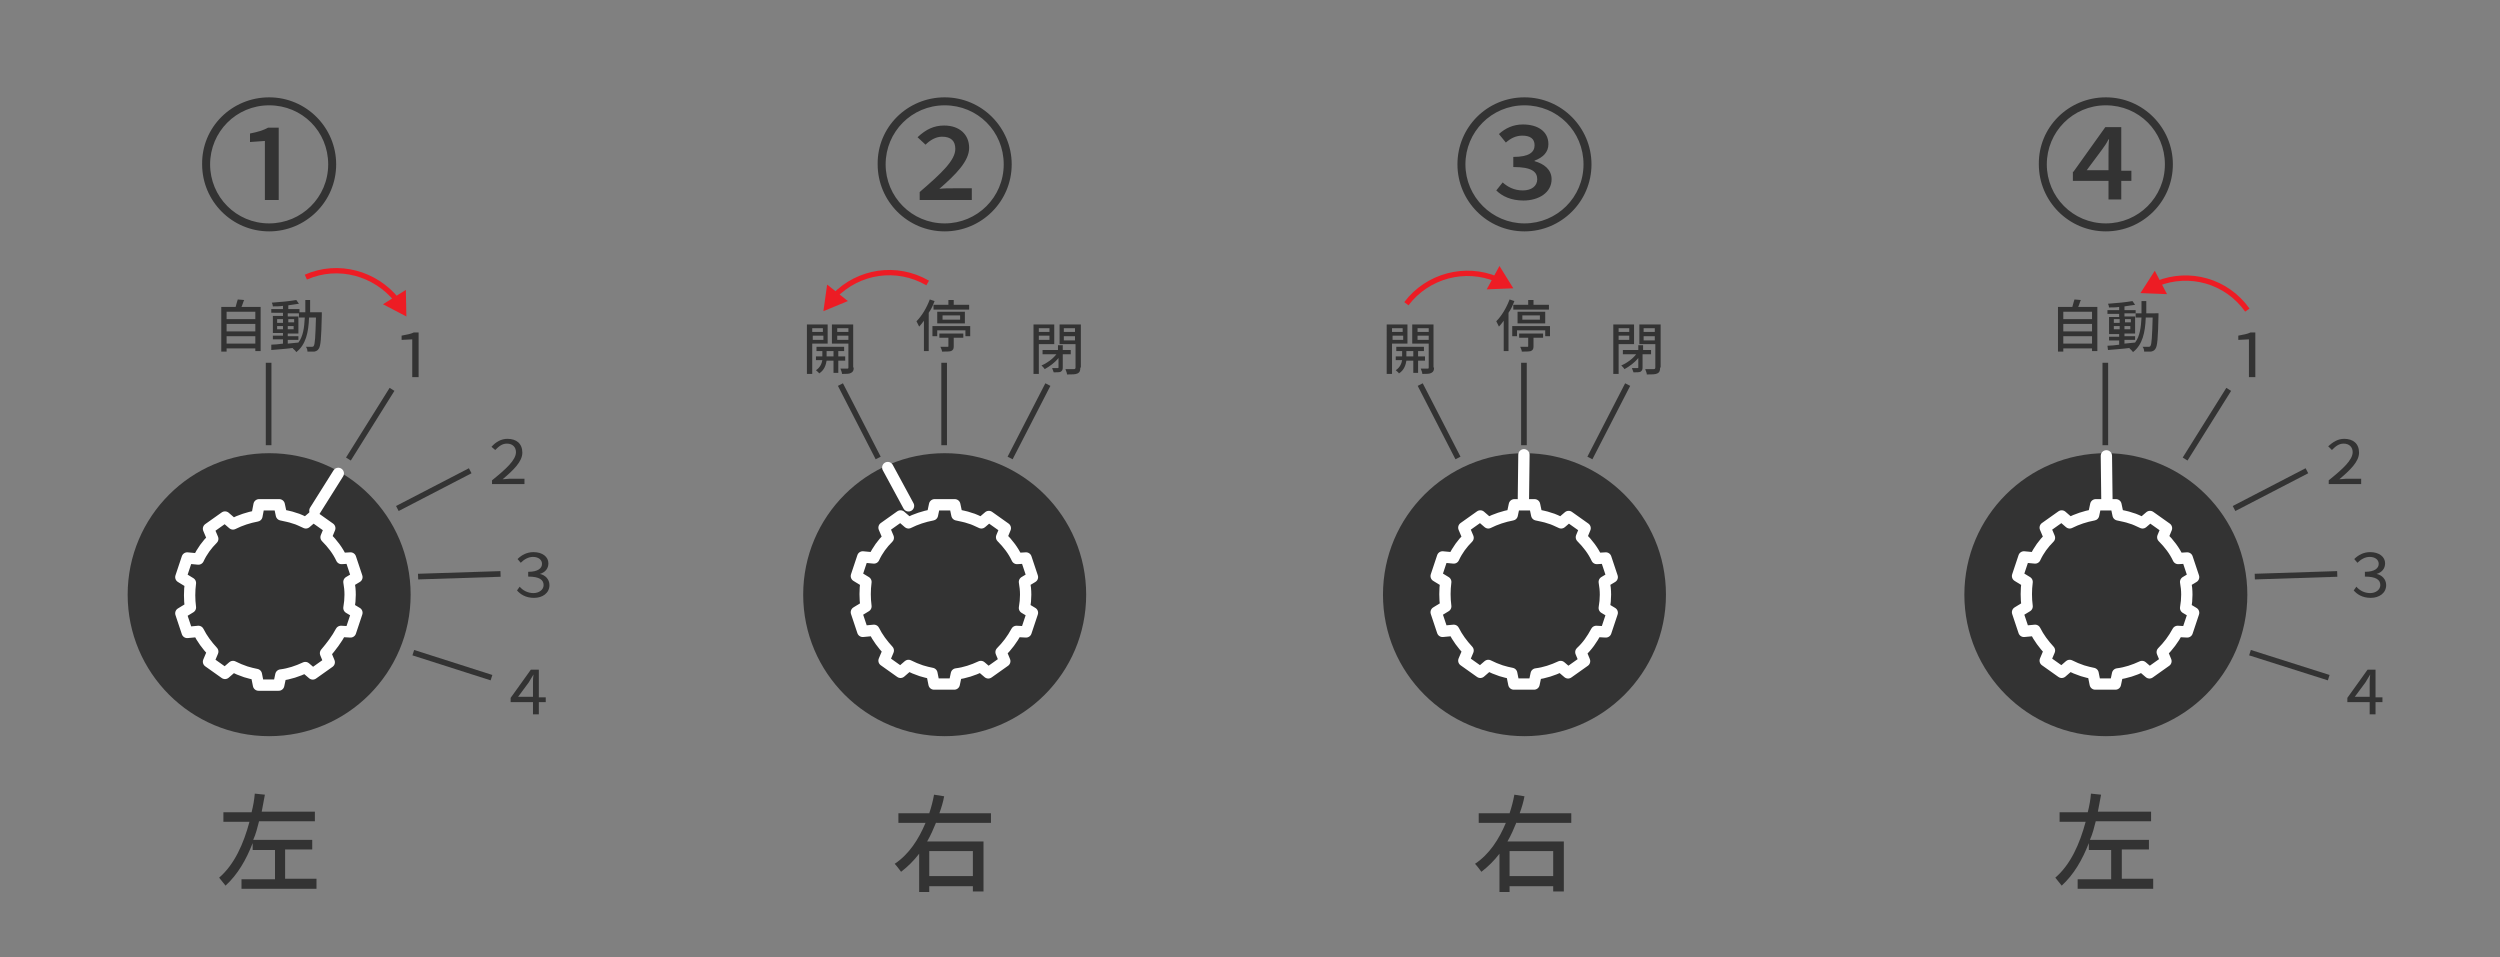 <?xml version="1.0" encoding="utf-8"?>
<!-- Generator: Adobe Illustrator 27.9.0, SVG Export Plug-In . SVG Version: 6.00 Build 0)  -->
<!DOCTYPE svg PUBLIC "-//W3C//DTD SVG 1.1//EN" "http://www.w3.org/Graphics/SVG/1.1/DTD/svg11.dtd">
<svg version="1.1" xmlns="http://www.w3.org/2000/svg" xmlns:xlink="http://www.w3.org/1999/xlink" x="0px" y="0px" width="470px"
	 height="180px" viewBox="0 0 470 180" style="enable-background:new 0 0 470 180;" xml:space="preserve">
<rect x="0" y="0" width="470" height="180" fill="#808080" stroke="none"/>
<g id="layer1">
</g>
<g id="layer2">
	<g>
		<g>
			<g>
				<g>
					<path style="fill:#333333;" d="M75.5,63.1c1-0.2,1.7-0.3,2.3-0.6h0.9v8.4h-1.2v-7.1l-2,0.1V63.1z"/>
				</g>
			</g>
			<g>
				<g>
					<path style="fill:#333333;" d="M49,57.7V66h-1v-0.5h-5.4v0.6h-1v-8.4h2.7c0.1-0.5,0.3-1,0.4-1.4l1.2,0.1c-0.2,0.4-0.3,0.9-0.5,1.3H49z
						 M42.6,58.7V60H48v-1.4H42.6z M42.6,60.9v1.4H48v-1.4H42.6z M48,64.6v-1.4h-5.4v1.4H48z"/>
					<path style="fill:#333333;" d="M60.5,58.7c0,0,0,0.3,0,0.5c-0.1,4.4-0.2,5.9-0.6,6.4c-0.2,0.3-0.4,0.4-0.8,0.5c-0.3,0-0.8,0-1.3,0
						c0-0.3-0.1-0.7-0.3-0.9c0.5,0,0.9,0,1.1,0c0.2,0,0.3,0,0.4-0.2c0.2-0.3,0.3-1.6,0.4-5.3h-1.3c-0.1,2.8-0.6,5.1-2.4,6.5
						c-0.1-0.2-0.5-0.6-0.7-0.7c0.1,0,0.1-0.1,0.2-0.1c-1.5,0.2-3.1,0.3-4.2,0.4L51,64.8c0.6,0,1.4-0.1,2.2-0.2v-0.8h-1.9v-0.7h1.9
						v-0.5h-1.9v-3.2h1.9v-0.6H51v-0.7h2.2v-0.6c-0.6,0.1-1.3,0.1-1.9,0.1c0-0.2-0.1-0.5-0.2-0.7c1.6-0.1,3.5-0.3,4.6-0.5l0.5,0.7
						c-0.6,0.1-1.3,0.2-2,0.3v0.7h2.1v0.6h1.1c0-0.7,0-1.5,0-2.3h0.9c0,0.8,0,1.6,0,2.3H60.5z M52.1,60.7h1.1V60h-1.1V60.7z
						 M53.2,61.9v-0.6h-1.1v0.6H53.2z M54.1,64.6c0.7-0.1,1.3-0.1,2-0.2c0.9-1.2,1.1-2.8,1.2-4.7h-1.1v-0.8h-2.1v0.6h2v3.2h-2v0.5h2
						v0.7h-2V64.6z M55.3,60.7V60h-1.1v0.6H55.3z M54.1,61.3v0.6h1.1v-0.6H54.1z"/>
				</g>
			</g>
			<g>
				<g>
					<path style="fill:#333333;" d="M95.4,82.5c1.7,0,2.8,0.9,2.8,2.6c0,1.7-1.7,3.3-3.7,5c0.5,0,0.9-0.1,1.3-0.1h2.8v1h-6.1v-0.7
						c2.6-2.1,4.5-3.8,4.5-5.3c0-0.9-0.6-1.6-1.7-1.6c-0.9,0-1.5,0.5-2.2,1.2L92.4,84C93.2,83.1,94.2,82.5,95.4,82.5z"/>
				</g>
			</g>
			<g>
				<g>
					<path style="fill:#333333;" d="M97.7,110.3c0.6,0.7,1.5,1.2,2.6,1.2c1,0,1.9-0.6,1.9-1.5c0-1-0.8-1.6-2.9-1.6v-0.9
						c1.9,0,2.6-0.7,2.6-1.5c0-0.7-0.6-1.3-1.7-1.3c-0.8,0-1.6,0.4-2.3,1.1l-0.6-0.7c0.8-0.8,1.8-1.3,3-1.3c1.7,0,2.8,0.9,2.8,2.1
						c0,1-0.6,1.7-1.6,2v0c1,0.2,1.8,1,1.8,2.1c0,1.5-1.3,2.4-2.9,2.4c-1.6,0-2.6-0.7-3.2-1.4L97.7,110.3z"/>
				</g>
			</g>
			<g>
				<g>
					<path style="fill:#333333;" d="M96,131.2l3.8-5.3h1.5v5.2h1.3v0.9h-1.3v2.3h-1.1V132H96V131.2z M100.2,131v-2.6c0-0.5,0-1,0.1-1.6h0
						c-0.3,0.5-0.6,1-0.9,1.5l-2,2.7H100.2z"/>
				</g>
			</g>
			<g>
				<g>
					<circle style="fill:#333333;" cx="50.6" cy="111.8" r="26.6"/>
					<path style="fill:#333333;stroke:#FFFFFF;stroke-width:2.128;stroke-linecap:round;stroke-linejoin:round;stroke-miterlimit:10;" d="M64.1,118.7l1.8,0.1l1.2-3.6l-1.5-0.9c0.3-1.7,0.3-3.3,0-4.9l1.5-0.9l-1.2-3.6l-1.7,0.1
						c-0.7-1.5-1.7-2.8-2.9-4l0.7-1.7l-3.1-2.2l-1.4,1.2c-0.7-0.3-1.4-0.7-2.2-0.9c-0.8-0.3-1.6-0.4-2.4-0.6l-0.4-1.9l-3.8,0
						L48.3,97c-1.6,0.3-3.1,0.8-4.5,1.5l-1.5-1.3l-3.1,2.2l0.8,1.9c-1.1,1.1-2,2.3-2.7,3.8l-2.1-0.2l-1.2,3.6l1.8,1.1
						c-0.2,1.5-0.2,3.1,0,4.6l-1.8,1.1l1.2,3.6l2.1-0.2c0.7,1.4,1.6,2.6,2.7,3.8l-0.8,1.9l3.1,2.2l1.5-1.3c0.8,0.4,1.5,0.7,2.4,1
						c0.7,0.2,1.4,0.4,2,0.5l0.4,2l3.8,0l0.4-1.9c1.6-0.2,3.1-0.7,4.6-1.4l1.4,1.2l3.1-2.2l-0.7-1.7
						C62.3,121.5,63.3,120.2,64.1,118.7z"/>
				</g>
				<line style="fill:#333333;stroke:#FFFFFF;stroke-width:2.128;stroke-linecap:round;stroke-linejoin:round;stroke-miterlimit:10;" x1="63.6" y1="89" x2="59.2" y2="96"/>
			</g>
			<line style="fill:none;stroke:#333333;stroke-width:1.064;stroke-miterlimit:10;" x1="50.5" y1="68.2" x2="50.5" y2="83.7"/>
			<line style="fill:none;stroke:#333333;stroke-width:1.064;stroke-miterlimit:10;" x1="73.7" y1="73.2" x2="65.5" y2="86.3"/>
			<line style="fill:none;stroke:#333333;stroke-width:1.064;stroke-miterlimit:10;" x1="88.4" y1="88.5" x2="74.7" y2="95.6"/>
			<line style="fill:none;stroke:#333333;stroke-width:1.064;stroke-miterlimit:10;" x1="94.1" y1="107.9" x2="78.6" y2="108.4"/>
			<line style="fill:none;stroke:#333333;stroke-width:1.064;stroke-miterlimit:10;" x1="92.4" y1="127.4" x2="77.7" y2="122.7"/>
		</g>
		<g>
			<line style="fill:none;stroke:#333333;stroke-width:1.064;stroke-miterlimit:10;" x1="177.5" y1="68.2" x2="177.5" y2="83.7"/>
			<line style="fill:none;stroke:#333333;stroke-width:1.064;stroke-miterlimit:10;" x1="197" y1="72.3" x2="189.9" y2="86.1"/>
			<line style="fill:none;stroke:#333333;stroke-width:1.064;stroke-miterlimit:10;" x1="158" y1="72.3" x2="165.1" y2="86.1"/>
			<g>
				<g>
					<g>
						<path style="fill:#333333;" d="M152.7,64.6v5.7h-1V61h3.9v3.6H152.7z M152.7,61.7v0.7h2v-0.7H152.7z M154.8,63.9v-0.8h-2v0.8H154.8z
							 M157.6,67.8v2.3h-0.9v-2.3h-1.3c-0.1,0.7-0.4,1.8-1.4,2.4c-0.1-0.2-0.4-0.4-0.6-0.6c0.8-0.5,1.1-1.3,1.2-1.9h-1.2V67h1.2v-1
							h-1.1v-0.8h5.2V66h-1.1v1h1.3v0.8H157.6z M156.7,67v-1h-1.3v1H156.7z M160.5,69.1c0,0.5-0.1,0.8-0.5,1
							c-0.3,0.2-0.9,0.2-1.7,0.2c0-0.3-0.2-0.7-0.3-1c0.5,0,1.1,0,1.3,0c0.2,0,0.2-0.1,0.2-0.2v-4.5h-3.1V61h4V69.1z M157.4,61.7
							v0.7h2.1v-0.7H157.4z M159.5,63.9v-0.8h-2.1v0.8H159.5z"/>
						<path style="fill:#333333;" d="M174.8,56.3l0.9,0.3c-0.3,0.8-0.6,1.5-1.1,2.2V66h-0.9v-5.7c-0.3,0.4-0.6,0.8-0.9,1.1
							c-0.1-0.2-0.4-0.8-0.5-1C173.3,59.4,174.2,57.9,174.8,56.3z M175.3,61.3h7.1v1.9h-0.9v-1.1h-5.3v1.1h-0.9V61.3z M175.5,57.3
							h2.8v-0.9h1v0.9h2.9v0.9h-6.7V57.3z M176.2,58.6h5.2v2.2h-5.2V58.6z M176.6,62.7h4.5v0.8h-1.8v1.6c0,0.5-0.1,0.7-0.5,0.9
							c-0.4,0.1-0.9,0.1-1.7,0.1c0-0.3-0.2-0.6-0.3-0.9c0.4,0,0.7,0,1,0c0.1,0,0.3,0,0.3,0c0.2,0,0.2,0,0.2-0.2v-1.5h-1.7V62.7z
							 M180.5,60.1v-0.8h-3.3v0.8H180.5z"/>
						<path style="fill:#333333;" d="M195.3,64.7v5.6h-1V61h3.9v3.7H195.3z M195.3,61.7v0.7h2v-0.7H195.3z M197.3,63.9v-0.8h-2v0.8H197.3z
							 M199.8,66.6v2.5c0,0.4-0.1,0.6-0.4,0.8c-0.3,0.1-0.7,0.1-1.3,0.1c-0.1-0.2-0.2-0.6-0.3-0.8c0.4,0,0.8,0,1,0
							c0.1,0,0.2,0,0.2-0.1v-1.8c-0.7,0.9-1.7,1.6-2.6,2.1c-0.1-0.2-0.4-0.5-0.6-0.7c1-0.4,2.1-1.2,2.8-2.1H196v-0.8h2.9v-0.9h0.9
							v0.9h1.5v0.8H199.8z M203.1,69.1c0,0.6-0.1,0.9-0.5,1.1c-0.4,0.2-1,0.2-2,0.2c0-0.3-0.2-0.7-0.3-1c0.7,0,1.4,0,1.6,0
							c0.2,0,0.3-0.1,0.3-0.3v-4.4h-3V61h4V69.1z M200,61.7v0.7h2.1v-0.7H200z M202.1,64v-0.8H200V64H202.1z"/>
					</g>
				</g>
				<g>
					<g>
						<circle style="fill:#333333;" cx="177.6" cy="111.8" r="26.6"/>
						<path style="fill:#333333;stroke:#FFFFFF;stroke-width:2.128;stroke-linecap:round;stroke-linejoin:round;stroke-miterlimit:10;" d="M191.1,118.7l1.8,0.1l1.2-3.6l-1.5-0.9c0.3-1.7,0.3-3.3,0-4.9l1.5-0.9l-1.2-3.6l-1.7,0.1
							c-0.7-1.5-1.7-2.8-2.9-4l0.7-1.7l-3.1-2.2l-1.4,1.2c-0.7-0.3-1.4-0.7-2.2-0.9c-0.8-0.3-1.6-0.4-2.4-0.6l-0.4-1.9l-3.8,0
							l-0.4,1.9c-1.6,0.3-3.1,0.8-4.5,1.5l-1.5-1.3l-3.1,2.2l0.8,1.9c-1.1,1.1-2,2.3-2.7,3.8l-2.1-0.2l-1.2,3.6l1.8,1.1
							c-0.2,1.5-0.2,3.1,0,4.6l-1.8,1.1l1.2,3.6l2.1-0.2c0.7,1.4,1.6,2.6,2.7,3.8l-0.8,1.9l3.1,2.2l1.5-1.3c0.8,0.4,1.5,0.7,2.4,1
							c0.7,0.2,1.4,0.4,2,0.5l0.4,2l3.8,0l0.4-1.9c1.6-0.2,3.1-0.7,4.6-1.4l1.4,1.2l3.1-2.2l-0.7-1.7
							C189.3,121.5,190.3,120.2,191.1,118.7z"/>
					</g>
					<line style="fill:#333333;stroke:#FFFFFF;stroke-width:2.128;stroke-linecap:round;stroke-linejoin:round;stroke-miterlimit:10;" x1="166.9" y1="87.9" x2="170.8" y2="95.1"/>
				</g>
			</g>
		</g>
		<g>
			<path style="fill:#333333;" d="M50.6,18.3c7,0,12.6,5.7,12.6,12.6c0,7-5.7,12.6-12.6,12.6c-7,0-12.6-5.7-12.6-12.6
				C37.9,23.9,43.6,18.3,50.6,18.3z M50.6,42c6.1,0,11.1-4.9,11.1-11.1s-4.9-11.1-11.1-11.1c-6.2,0-11.1,5-11.1,11.1
				C39.5,37,44.4,42,50.6,42z M47,25.1c1.5-0.3,2.5-0.6,3.4-1.1h2v13.6h-2.6V26.5L47,26.7V25.1z"/>
		</g>
		<g>
			<path style="fill:#333333;" d="M59.5,165.3v1.8H45.4v-1.8h6.3v-5.5h-4.2v-1.3c-1.2,3.1-2.8,5.9-5.1,8c-0.3-0.4-0.9-1.1-1.2-1.5
				c2.9-2.5,4.6-6.4,5.7-10.5h-4.9v-1.8h5.3c0.3-1.2,0.5-2.3,0.6-3.5l1.9,0.2c-0.2,1.1-0.4,2.1-0.6,3.2h10v1.8H48.7
				c-0.3,1.2-0.6,2.4-1.1,3.5h11.1v1.8h-5.1v5.5H59.5z"/>
		</g>
		<g>
			<path style="fill:#333333;" d="M404.8,165.3v1.8h-14.2v-1.8h6.3v-5.5h-4.2v-1.3c-1.2,3.1-2.8,5.9-5.1,8c-0.3-0.4-0.9-1.1-1.2-1.5
				c2.9-2.5,4.6-6.4,5.7-10.5h-4.9v-1.8h5.3c0.3-1.2,0.5-2.3,0.6-3.5l1.9,0.2c-0.2,1.1-0.4,2.1-0.6,3.2h10v1.8H394
				c-0.3,1.2-0.6,2.4-1.1,3.5H404v1.8h-5.1v5.5H404.8z"/>
		</g>
		<g>
			<path style="fill:#333333;" d="M176,154.6c-0.5,1.2-1,2.4-1.7,3.6h10.6v9.4h-2v-1h-8.2v1.1h-1.9v-7.2c-1,1.3-2.1,2.4-3.4,3.4
				c-0.3-0.4-0.8-1.1-1.2-1.5c2.7-1.8,4.5-4.6,5.8-7.7h-5.1v-1.8h5.8c0.4-1.2,0.7-2.4,0.9-3.5l1.9,0.3c-0.2,1.1-0.5,2.1-0.9,3.2h9.7
				v1.8H176z M174.7,160v4.7h8.2V160H174.7z"/>
		</g>
		<g>
			<path style="fill:#333333;" d="M285.1,154.6c-0.5,1.2-1,2.4-1.7,3.6h10.6v9.4h-2v-1h-8.2v1.1h-1.9v-7.2c-1,1.3-2.1,2.4-3.4,3.4
				c-0.3-0.4-0.8-1.1-1.2-1.5c2.7-1.8,4.5-4.6,5.8-7.7h-5.1v-1.8h5.8c0.4-1.2,0.7-2.4,0.9-3.5l1.9,0.3c-0.2,1.1-0.5,2.1-0.9,3.2h9.7
				v1.8H285.1z M283.8,160v4.7h8.2V160H283.8z"/>
		</g>
		<g>
			<path style="fill:#333333;" d="M177.6,18.3c7,0,12.6,5.7,12.6,12.6c0,7-5.7,12.6-12.6,12.6c-7,0-12.6-5.7-12.6-12.6
				C164.9,23.9,170.6,18.3,177.6,18.3z M177.6,42c6.1,0,11.1-4.9,11.1-11.1s-4.9-11.1-11.1-11.1c-6.2,0-11.1,5-11.1,11.1
				C166.5,37,171.4,42,177.6,42z M177.5,23.6c2.9,0,4.7,1.7,4.7,4.2c0,2.5-2.5,5-5.6,7.7c0.8-0.1,1.8-0.1,2.6-0.1h3.5v2.2h-9.8v-1.5
				c4.2-3.6,6.7-6,6.7-8.1c0-1.5-0.8-2.3-2.5-2.3c-1.2,0-2.3,0.7-3.1,1.5l-1.5-1.4C174.1,24.3,175.6,23.6,177.5,23.6z"/>
		</g>
		<g>
			<line style="fill:none;stroke:#333333;stroke-width:1.064;stroke-miterlimit:10;" x1="286.5" y1="68.2" x2="286.5" y2="83.7"/>
			<line style="fill:none;stroke:#333333;stroke-width:1.064;stroke-miterlimit:10;" x1="306" y1="72.3" x2="298.9" y2="86.1"/>
			<line style="fill:none;stroke:#333333;stroke-width:1.064;stroke-miterlimit:10;" x1="267" y1="72.3" x2="274.1" y2="86.1"/>
			<g>
				<g>
					<g>
						<path style="fill:#333333;" d="M261.7,64.6v5.7h-1V61h3.9v3.6H261.7z M261.7,61.7v0.7h2v-0.7H261.7z M263.8,63.9v-0.8h-2v0.8H263.8z
							 M266.6,67.8v2.3h-0.9v-2.3h-1.3c-0.1,0.7-0.4,1.8-1.4,2.4c-0.1-0.2-0.4-0.4-0.6-0.6c0.8-0.5,1.1-1.3,1.2-1.9h-1.2V67h1.2v-1
							h-1.1v-0.8h5.2V66h-1.1v1h1.3v0.8H266.6z M265.7,67v-1h-1.3v1H265.7z M269.6,69.1c0,0.5-0.1,0.8-0.5,1
							c-0.3,0.2-0.9,0.2-1.7,0.2c0-0.3-0.2-0.7-0.3-1c0.5,0,1.1,0,1.3,0c0.2,0,0.2-0.1,0.2-0.2v-4.5h-3.1V61h4V69.1z M266.5,61.7
							v0.7h2.1v-0.7H266.5z M268.6,63.9v-0.8h-2.1v0.8H268.6z"/>
						<path style="fill:#333333;" d="M283.8,56.3l0.9,0.3c-0.3,0.8-0.6,1.5-1.1,2.2V66h-0.9v-5.7c-0.3,0.4-0.6,0.8-0.9,1.1
							c-0.1-0.2-0.4-0.8-0.5-1C282.3,59.4,283.2,57.9,283.8,56.3z M284.3,61.3h7.1v1.9h-0.9v-1.1h-5.3v1.1h-0.9V61.3z M284.5,57.3
							h2.8v-0.9h1v0.9h2.9v0.9h-6.7V57.3z M285.3,58.6h5.2v2.2h-5.2V58.6z M285.6,62.7h4.5v0.8h-1.8v1.6c0,0.5-0.1,0.7-0.5,0.9
							c-0.4,0.1-0.9,0.1-1.7,0.1c0-0.3-0.2-0.6-0.3-0.9c0.4,0,0.7,0,1,0c0.1,0,0.3,0,0.3,0c0.2,0,0.2,0,0.2-0.2v-1.5h-1.7V62.7z
							 M289.5,60.1v-0.8h-3.3v0.8H289.5z"/>
						<path style="fill:#333333;" d="M304.3,64.7v5.6h-1V61h3.9v3.7H304.3z M304.3,61.7v0.7h2v-0.7H304.3z M306.3,63.9v-0.8h-2v0.8H306.3z
							 M308.8,66.6v2.5c0,0.4-0.1,0.6-0.4,0.8c-0.3,0.1-0.7,0.1-1.3,0.1c-0.1-0.2-0.2-0.6-0.3-0.8c0.4,0,0.8,0,1,0
							c0.1,0,0.2,0,0.2-0.1v-1.8c-0.7,0.9-1.7,1.6-2.6,2.1c-0.1-0.2-0.4-0.5-0.6-0.7c1-0.4,2.1-1.2,2.8-2.1h-2.5v-0.8h2.9v-0.9h0.9
							v0.9h1.5v0.8H308.8z M312.1,69.1c0,0.6-0.1,0.9-0.5,1.1c-0.4,0.2-1,0.2-2,0.2c0-0.3-0.2-0.7-0.3-1c0.7,0,1.4,0,1.6,0
							c0.2,0,0.3-0.1,0.3-0.3v-4.4h-3V61h4V69.1z M309,61.7v0.7h2.1v-0.7H309z M311.1,64v-0.8H309V64H311.1z"/>
					</g>
				</g>
				<g>
					<g>
						<circle style="fill:#333333;" cx="286.6" cy="111.8" r="26.6"/>
						<path style="fill:#333333;stroke:#FFFFFF;stroke-width:2.128;stroke-linecap:round;stroke-linejoin:round;stroke-miterlimit:10;" d="M300.1,118.7l1.8,0.1l1.2-3.6l-1.5-0.9c0.3-1.7,0.3-3.3,0-4.9l1.5-0.9l-1.2-3.6l-1.7,0.1
							c-0.7-1.5-1.7-2.8-2.9-4l0.7-1.7l-3.1-2.2l-1.4,1.2c-0.7-0.3-1.4-0.7-2.2-0.9c-0.8-0.3-1.6-0.4-2.4-0.6l-0.4-1.9l-3.8,0
							l-0.4,1.9c-1.6,0.3-3.1,0.8-4.5,1.5l-1.5-1.3l-3.1,2.2l0.8,1.9c-1.1,1.1-2,2.3-2.7,3.8l-2.1-0.2l-1.2,3.6l1.8,1.1
							c-0.2,1.5-0.2,3.1,0,4.6l-1.8,1.1l1.2,3.6l2.1-0.2c0.7,1.4,1.6,2.6,2.7,3.8l-0.8,1.9l3.1,2.2l1.5-1.3c0.8,0.4,1.5,0.7,2.4,1
							c0.7,0.2,1.4,0.4,2,0.5l0.4,2l3.8,0l0.4-1.9c1.6-0.2,3.1-0.7,4.6-1.4l1.4,1.2l3.1-2.2l-0.7-1.7
							C298.4,121.5,299.3,120.2,300.1,118.7z"/>
					</g>
					<line style="fill:#333333;stroke:#FFFFFF;stroke-width:2.128;stroke-linecap:round;stroke-linejoin:round;stroke-miterlimit:10;" x1="286.5" y1="85.5" x2="286.4" y2="93.7"/>
				</g>
			</g>
		</g>
		<g>
			<path style="fill:#333333;" d="M286.6,18.3c7,0,12.6,5.7,12.6,12.6c0,7-5.7,12.6-12.6,12.6c-7,0-12.6-5.7-12.6-12.6
				C274,23.9,279.6,18.3,286.6,18.3z M286.6,42c6.1,0,11.1-4.9,11.1-11.1s-4.9-11.1-11.1-11.1c-6.2,0-11.1,5-11.1,11.1
				C275.5,37,280.5,42,286.6,42z M282.5,34.3c0.9,0.8,2.1,1.5,3.8,1.5c1.6,0,2.7-0.8,2.7-2.1c0-1.4-1-2.3-4.5-2.3v-1.9
				c3,0,4-0.9,4-2.2c0-1.2-0.8-1.8-2.3-1.8c-1.2,0-2.2,0.5-3.1,1.3l-1.3-1.6c1.2-1.1,2.7-1.8,4.5-1.8c2.8,0,4.8,1.3,4.8,3.7
				c0,1.5-1,2.5-2.6,3.1v0.1c1.8,0.5,3.2,1.6,3.2,3.4c0,2.5-2.4,4-5.3,4c-2.3,0-4-0.8-5.1-1.9L282.5,34.3z"/>
		</g>
		<g>
			<path style="fill:#333333;" d="M395.9,18.3c7,0,12.6,5.7,12.6,12.6c0,7-5.7,12.6-12.6,12.6c-7,0-12.6-5.7-12.6-12.6
				C383.2,23.9,388.9,18.3,395.9,18.3z M395.9,42c6.1,0,11.1-4.9,11.1-11.1s-4.9-11.1-11.1-11.1c-6.2,0-11.1,5-11.1,11.1
				C384.8,37,389.7,42,395.9,42z M389.8,32.3l6-8.4h3v8.2h1.9v1.9h-1.9v3.5h-2.4v-3.5h-6.7V32.3z M396.4,32.1v-3c0-0.8,0-2,0.1-2.9
				h-0.1c-0.4,0.8-0.7,1.2-1.2,1.9l-2.9,3.9H396.4z"/>
		</g>
		<g>
			<g>
				<g>
					<path style="fill:none;stroke:#ED1C24;stroke-miterlimit:10;" d="M74.6,56.4c-4-5-11-7-17.1-4.3"/>
					<g>
						<polygon style="fill:#ED1C24;" points="76.3,54.5 76.4,59.5 72,57.2 						"/>
					</g>
				</g>
			</g>
		</g>
		<g>
			<g>
				<g>
					<path style="fill:#333333;" d="M420.8,63.1c1-0.2,1.7-0.3,2.3-0.6h0.9v8.4h-1.2v-7.1l-2,0.1V63.1z"/>
				</g>
			</g>
			<g>
				<g>
					<path style="fill:#333333;" d="M394.3,57.7V66h-1v-0.5h-5.4v0.6h-1v-8.4h2.7c0.1-0.5,0.3-1,0.4-1.4l1.2,0.1c-0.2,0.4-0.3,0.9-0.5,1.3
						H394.3z M387.9,58.7V60h5.4v-1.4H387.9z M387.9,60.9v1.4h5.4v-1.4H387.9z M393.3,64.6v-1.4h-5.4v1.4H393.3z"/>
					<path style="fill:#333333;" d="M405.8,58.7c0,0,0,0.3,0,0.5c-0.1,4.4-0.2,5.9-0.6,6.4c-0.2,0.3-0.4,0.4-0.8,0.5c-0.3,0-0.8,0-1.3,0
						c0-0.3-0.1-0.7-0.3-0.9c0.5,0,0.9,0,1.1,0c0.2,0,0.3,0,0.4-0.2c0.2-0.3,0.3-1.6,0.4-5.3h-1.3c-0.1,2.8-0.6,5.1-2.4,6.5
						c-0.1-0.2-0.5-0.6-0.7-0.7c0.1,0,0.1-0.1,0.2-0.1c-1.5,0.2-3.1,0.3-4.2,0.4l-0.1-0.8c0.6,0,1.4-0.1,2.2-0.2v-0.8h-1.9v-0.7h1.9
						v-0.5h-1.9v-3.2h1.9v-0.6h-2.2v-0.7h2.2v-0.6c-0.6,0.1-1.3,0.1-1.9,0.1c0-0.2-0.1-0.5-0.2-0.7c1.6-0.1,3.5-0.3,4.6-0.5l0.5,0.7
						c-0.6,0.1-1.3,0.2-2,0.3v0.7h2.1v0.6h1.1c0-0.7,0-1.5,0-2.3h0.9c0,0.8,0,1.6,0,2.3H405.8z M397.4,60.7h1.1V60h-1.1V60.7z
						 M398.5,61.9v-0.6h-1.1v0.6H398.5z M399.4,64.6c0.7-0.1,1.3-0.1,2-0.2c0.9-1.2,1.1-2.8,1.2-4.7h-1.1v-0.8h-2.1v0.6h2v3.2h-2
						v0.5h2v0.7h-2V64.6z M400.6,60.7V60h-1.1v0.6H400.6z M399.4,61.3v0.6h1.1v-0.6H399.4z"/>
				</g>
			</g>
			<g>
				<g>
					<path style="fill:#333333;" d="M440.7,82.5c1.7,0,2.8,0.9,2.8,2.6c0,1.7-1.7,3.3-3.7,5c0.5,0,0.9-0.1,1.3-0.1h2.8v1h-6.1v-0.7
						c2.6-2.1,4.5-3.8,4.5-5.3c0-0.9-0.6-1.6-1.7-1.6c-0.9,0-1.5,0.5-2.2,1.2l-0.7-0.7C438.6,83.1,439.5,82.5,440.7,82.5z"/>
				</g>
			</g>
			<g>
				<g>
					<path style="fill:#333333;" d="M443,110.3c0.6,0.7,1.5,1.2,2.6,1.2c1,0,1.9-0.6,1.9-1.5c0-1-0.8-1.6-2.9-1.6v-0.9
						c1.9,0,2.6-0.7,2.6-1.5c0-0.7-0.6-1.3-1.7-1.3c-0.8,0-1.6,0.4-2.3,1.1l-0.6-0.7c0.8-0.8,1.8-1.3,3-1.3c1.7,0,2.8,0.9,2.8,2.1
						c0,1-0.6,1.7-1.6,2v0c1,0.2,1.8,1,1.8,2.1c0,1.5-1.3,2.4-2.9,2.4c-1.6,0-2.6-0.7-3.2-1.4L443,110.3z"/>
				</g>
			</g>
			<g>
				<g>
					<path style="fill:#333333;" d="M441.3,131.2l3.8-5.3h1.5v5.2h1.3v0.9h-1.3v2.3h-1.1V132h-4.2V131.2z M445.5,131v-2.6c0-0.5,0-1,0.1-1.6
						h0c-0.3,0.5-0.6,1-0.9,1.5l-2,2.7H445.5z"/>
				</g>
			</g>
			<g>
				<g>
					<circle style="fill:#333333;" cx="395.9" cy="111.8" r="26.6"/>
					<path style="fill:#333333;stroke:#FFFFFF;stroke-width:2.128;stroke-linecap:round;stroke-linejoin:round;stroke-miterlimit:10;" d="M409.4,118.7l1.8,0.1l1.2-3.6l-1.5-0.9c0.3-1.7,0.3-3.3,0-4.9l1.5-0.9l-1.2-3.6l-1.7,0.1
						c-0.7-1.5-1.7-2.8-2.9-4l0.7-1.7l-3.1-2.2l-1.4,1.2c-0.7-0.3-1.4-0.7-2.2-0.9c-0.8-0.3-1.6-0.4-2.4-0.6l-0.4-1.9l-3.8,0
						l-0.4,1.9c-1.6,0.3-3.1,0.8-4.5,1.5l-1.5-1.3l-3.1,2.2l0.8,1.9c-1.1,1.1-2,2.3-2.7,3.8l-2.1-0.2l-1.2,3.6l1.8,1.1
						c-0.2,1.5-0.2,3.1,0,4.6l-1.8,1.1l1.2,3.6l2.1-0.2c0.7,1.4,1.6,2.6,2.7,3.8l-0.8,1.9l3.1,2.2l1.5-1.3c0.8,0.4,1.5,0.7,2.4,1
						c0.7,0.2,1.4,0.4,2,0.5l0.4,2l3.8,0l0.4-1.9c1.6-0.2,3.1-0.7,4.6-1.4l1.4,1.2l3.1-2.2l-0.7-1.7
						C407.6,121.5,408.6,120.2,409.4,118.7z"/>
				</g>
				<line style="fill:#333333;stroke:#FFFFFF;stroke-width:2.128;stroke-linecap:round;stroke-linejoin:round;stroke-miterlimit:10;" x1="396" y1="85.7" x2="396.1" y2="93.9"/>
			</g>
			<line style="fill:none;stroke:#333333;stroke-width:1.064;stroke-miterlimit:10;" x1="395.8" y1="68.2" x2="395.8" y2="83.7"/>
			<line style="fill:none;stroke:#333333;stroke-width:1.064;stroke-miterlimit:10;" x1="419" y1="73.2" x2="410.8" y2="86.3"/>
			<line style="fill:none;stroke:#333333;stroke-width:1.064;stroke-miterlimit:10;" x1="433.7" y1="88.5" x2="420" y2="95.6"/>
			<line style="fill:none;stroke:#333333;stroke-width:1.064;stroke-miterlimit:10;" x1="439.4" y1="107.9" x2="423.9" y2="108.4"/>
			<line style="fill:none;stroke:#333333;stroke-width:1.064;stroke-miterlimit:10;" x1="437.8" y1="127.4" x2="423" y2="122.7"/>
		</g>
		<g>
			<g>
				<g>
					<path style="fill:none;stroke:#ED1C24;stroke-miterlimit:10;" d="M405.6,53.3c6-2.4,13-0.5,16.9,5"/>
					<g>
						<polygon style="fill:#ED1C24;" points="407.4,55.3 402.4,55.1 405.1,50.9 						"/>
					</g>
				</g>
			</g>
		</g>
		<g>
			<g>
				<g>
					<path style="fill:none;stroke:#ED1C24;stroke-miterlimit:10;" d="M156.9,55.6c4.5-4.6,11.6-5.8,17.5-2.4"/>
					<g>
						<polygon style="fill:#ED1C24;" points="159.4,56.6 154.8,58.5 155.5,53.5 						"/>
					</g>
				</g>
			</g>
		</g>
		<g>
			<g>
				<g>
					<path style="fill:none;stroke:#ED1C24;stroke-miterlimit:10;" d="M281.4,52.5c-5.9-2.5-13-0.7-17,4.6"/>
					<g>
						<polygon style="fill:#ED1C24;" points="281.9,50 284.5,54.2 279.5,54.4 						"/>
					</g>
				</g>
			</g>
		</g>
	</g>
</g>
</svg>
